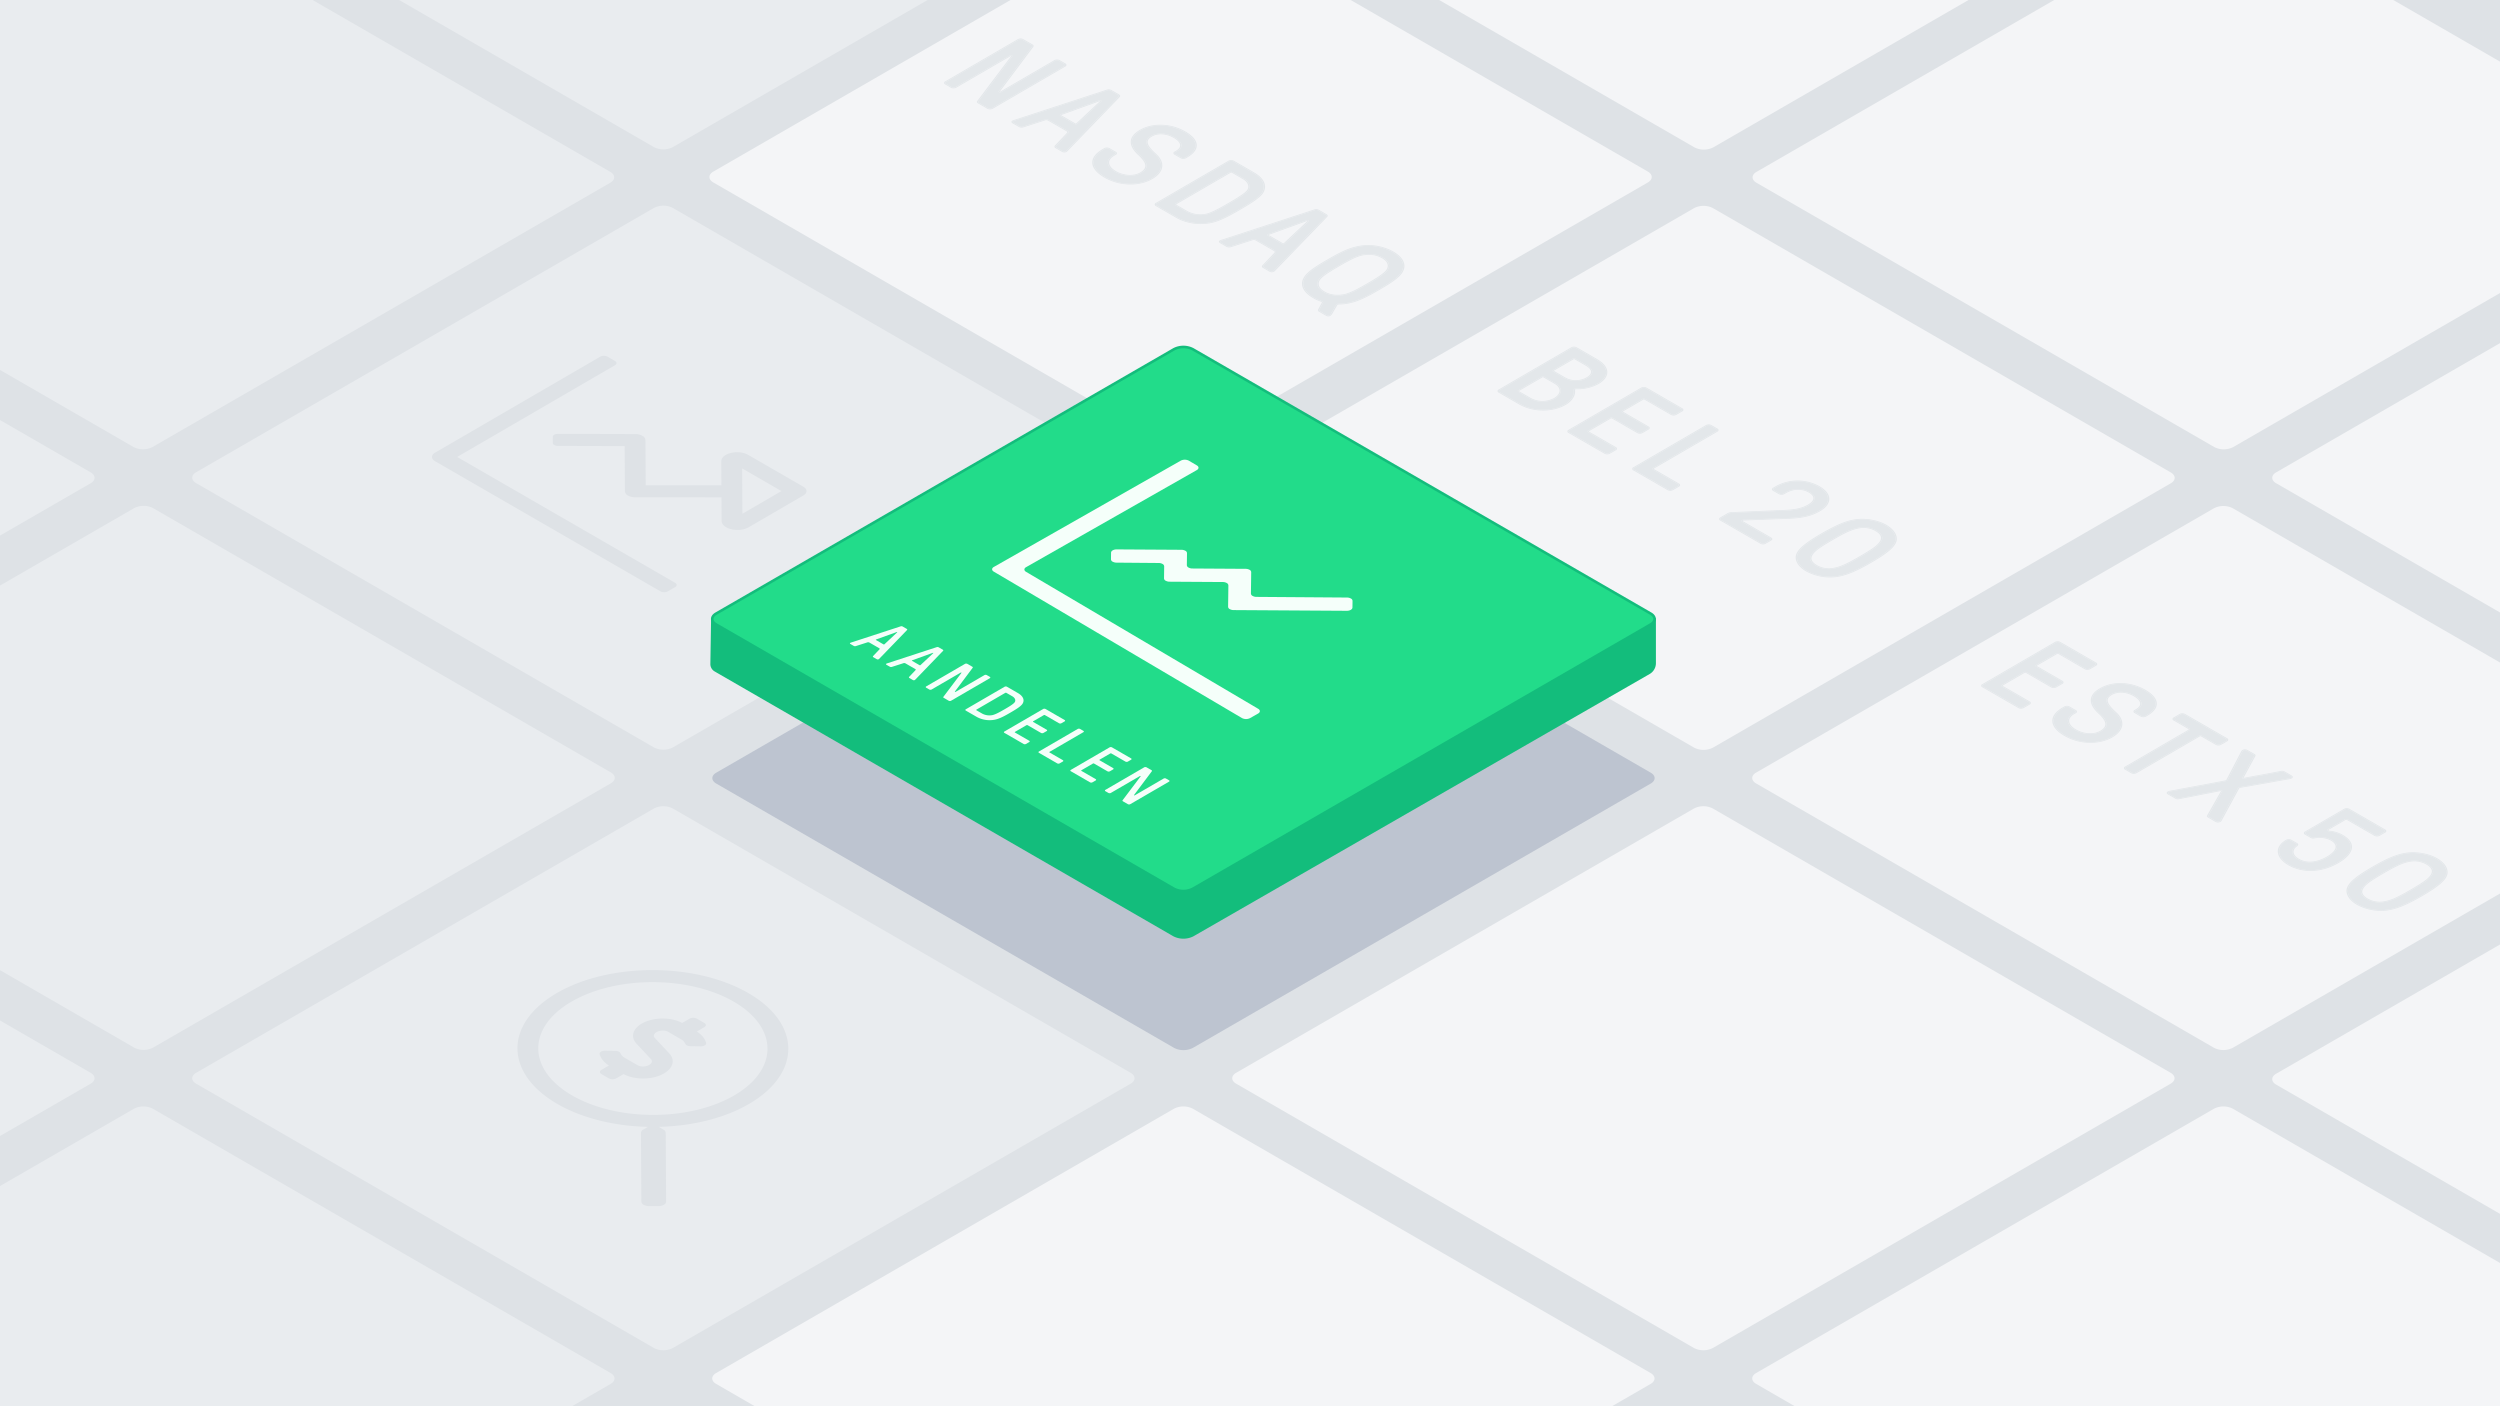 <?xml version="1.0" encoding="UTF-8"?> <svg xmlns="http://www.w3.org/2000/svg" viewBox="0 0 1920 1080"><defs><style>.cls-1{fill:#dee2e6;}.cls-2{fill:#e9ecef;}.cls-3{fill:#f4f5f7;}.cls-4{fill:#bdc4d0;}.cls-5{isolation:isolate;}.cls-6{fill:#e3e7ea;}.cls-7{fill:#13bd7c;}.cls-8{fill:none;stroke:#13bd7c;stroke-miterlimit:10;stroke-width:2px;}.cls-9{fill:#22dc8a;}.cls-10{fill:#f5fffa;}</style></defs><g id="BG_Fills" data-name="BG Fills"><rect class="cls-1" x="-23.443" y="-13.187" width="1966.887" height="1106.374"></rect></g><g id="tiles"><path class="cls-2" d="M502.274,1035.292a15.986,15.986,0,0,0,14.411,0L868.351,832.257c3.963-2.288,3.963-6.032,0-8.32L516.685,620.9a15.986,15.986,0,0,0-14.411,0L150.608,823.937c-3.963,2.288-3.963,6.032,0,8.32Z"></path><path class="cls-2" d="M102.917,1265.864a15.986,15.986,0,0,0,14.411,0l351.666-203.035c3.963-2.288,3.963-6.032,0-8.32L117.328,851.474a15.986,15.986,0,0,0-14.411,0L-248.75,1054.509c-3.963,2.288-3.963,6.032,0,8.32Z"></path><path class="cls-2" d="M-296.445,1035.292a15.986,15.986,0,0,0,14.411,0L69.632,832.257c3.963-2.288,3.963-6.032,0-8.32L-282.034,620.9a15.986,15.986,0,0,0-14.411,0L-648.112,823.937c-3.962,2.288-3.962,6.032,0,8.32Z"></path><path class="cls-2" d="M103.089,804.6a15.986,15.986,0,0,0,14.411,0L469.166,601.56c3.963-2.288,3.963-6.032,0-8.32L117.5,390.205a15.986,15.986,0,0,0-14.411,0L-248.577,593.24c-3.963,2.288-3.963,6.032,0,8.32Z"></path><path class="cls-3" d="M1301.35,113.194a15.99,15.99,0,0,0,14.41,0L1667.427-89.841c3.963-2.288,3.963-6.032,0-8.32L1315.76-301.2a15.984,15.984,0,0,0-14.41,0L949.683-98.161c-3.963,2.288-3.963,6.032,0,8.32Z"></path><path class="cls-3" d="M899.49,343.147a15.986,15.986,0,0,0,14.411,0l351.666-203.035c3.963-2.288,3.963-6.032,0-8.32L913.9-71.243a15.986,15.986,0,0,0-14.411,0L547.824,131.792c-3.963,2.288-3.963,6.032,0,8.32Z"></path><path class="cls-4" d="M901.713,804.788a15.986,15.986,0,0,0,14.411,0l351.667-203.035c3.963-2.288,3.963-6.032,0-8.32L916.124,390.4a15.986,15.986,0,0,0-14.411,0L550.047,593.433c-3.963,2.288-3.963,6.032,0,8.32Z"></path><path class="cls-3" d="M901.641,1265.861a15.984,15.984,0,0,0,14.41,0l351.667-203.035c3.963-2.288,3.963-6.032,0-8.32L916.051,851.471a15.984,15.984,0,0,0-14.41,0L549.974,1054.506c-3.963,2.288-3.963,6.032,0,8.32Z"></path><path class="cls-3" d="M1700.36,804.715a15.986,15.986,0,0,0,14.411,0L2066.437,601.68c3.963-2.288,3.963-6.032,0-8.32L1714.771,390.325a15.986,15.986,0,0,0-14.411,0L1348.693,593.36c-3.962,2.288-3.962,6.032,0,8.32Z"></path><path class="cls-3" d="M1301.105,574.2a15.986,15.986,0,0,0,14.411,0l351.666-203.035c3.963-2.288,3.963-6.032,0-8.32L1315.516,159.814a15.986,15.986,0,0,0-14.411,0L949.438,362.849c-3.962,2.288-3.962,6.032,0,8.32Z"></path><path class="cls-3" d="M1301,1035.287a15.984,15.984,0,0,0,14.41,0L1667.08,832.252c3.963-2.288,3.963-6.032,0-8.32L1315.413,620.9a15.984,15.984,0,0,0-14.41,0L949.336,823.932c-3.963,2.288-3.963,6.032,0,8.32Z"></path><path class="cls-3" d="M1700.63,343.381a15.984,15.984,0,0,0,14.41,0l351.667-203.035c3.963-2.288,3.963-6.032,0-8.32L1715.04-71.009a15.984,15.984,0,0,0-14.41,0L1348.963,132.026c-3.963,2.288-3.963,6.032,0,8.32Z"></path><path class="cls-3" d="M1700.364,1265.861a15.986,15.986,0,0,0,14.411,0l351.666-203.035c3.963-2.288,3.963-6.032,0-8.32L1714.775,851.471a15.986,15.986,0,0,0-14.411,0L1348.7,1054.506c-3.963,2.288-3.963,6.032,0,8.32Z"></path><path class="cls-3" d="M2099.721,1036a15.986,15.986,0,0,0,14.411,0L2465.8,832.964c3.963-2.288,3.963-6.032,0-8.32L2114.132,621.609a15.986,15.986,0,0,0-14.411,0L1748.055,824.644c-3.963,2.288-3.963,6.032,0,8.32Z"></path><path class="cls-3" d="M2099.721,574.148a15.986,15.986,0,0,0,14.411,0L2465.8,371.114c3.963-2.288,3.963-6.032,0-8.32L2114.132,159.759a15.986,15.986,0,0,0-14.411,0L1748.055,362.794c-3.963,2.288-3.963,6.032,0,8.32Z"></path><path class="cls-2" d="M502.264,574.057a15.986,15.986,0,0,0,14.411,0L868.341,371.022c3.963-2.288,3.963-6.032,0-8.32L516.675,159.667a15.986,15.986,0,0,0-14.411,0L150.6,362.7c-3.963,2.288-3.963,6.032,0,8.32Z"></path><path class="cls-2" d="M102.637,343.359a15.986,15.986,0,0,0,14.411,0L468.714,140.325c3.963-2.288,3.963-6.032,0-8.32L117.048-71.03a15.986,15.986,0,0,0-14.411,0L-249.029,132.005c-3.963,2.288-3.963,6.032,0,8.32Z"></path><path class="cls-2" d="M502.264,113.008a15.986,15.986,0,0,0,14.411,0L868.341-90.027c3.963-2.288,3.963-6.032,0-8.32L516.675-301.382a15.986,15.986,0,0,0-14.411,0L150.6-98.347c-3.963,2.288-3.963,6.032,0,8.32Z"></path><path class="cls-2" d="M-296.423,574.154a15.984,15.984,0,0,0,14.41,0L69.654,371.119c3.963-2.288,3.963-6.032,0-8.32L-282.013,159.764a15.984,15.984,0,0,0-14.41,0L-648.09,362.8c-3.963,2.288-3.963,6.032,0,8.32Z"></path><path class="cls-1" d="M514.037,809.058c4.636,4.954,2.953,11.265-4.088,15.357-8.639,5.02-22.416,5.194-31.015.486l-5.684,3.3a6.22,6.22,0,0,1-5.651,0l-5.676-3.277c-1.57-.907-1.585-2.37-.025-3.277l5.741-3.336c-3.8-2.429-6.305-5.485-7.119-8.747-.358-1.4,1.633-2.636,4.07-2.6l8.122.111a5.53,5.53,0,0,1,2.656.667A2.671,2.671,0,0,1,476.56,809a7.157,7.157,0,0,0,3.239,3.384l9.966,5.754c2.312,1.334,6.276,1.205,8.832-.28,2.1-1.221,2.662-3.034,1.382-4.4l-11.2-11.981c-4.635-4.954-2.952-11.265,4.082-15.353,8.64-5.02,22.423-5.2,31.021-.49l5.684-3.3a6.233,6.233,0,0,1,5.651,0l5.676,3.277c1.571.907,1.579,2.374.025,3.277l-5.741,3.336c3.794,2.433,6.306,5.485,7.12,8.747.351,1.4-1.634,2.636-4.071,2.6l-8.121-.111a5.514,5.514,0,0,1-2.66-.665,2.7,2.7,0,0,1-1.2-1.259,7.138,7.138,0,0,0-3.233-3.387l-9.966-5.755c-2.305-1.33-6.275-1.205-8.838.284-2.093,1.217-2.656,3.03-1.375,4.4Z"></path><path class="cls-1" d="M511.572,922.829c.017,1.928-2.66,3.484-5.982,3.476h-7a8.668,8.668,0,0,1-4.255-1.018,3.035,3.035,0,0,1-1.772-2.461l-.3-52.835a3.062,3.062,0,0,1,1.756-2.455l3.6-2.09c-25.211-.593-50.165-6.425-69.5-17.587-40.754-23.528-40.968-61.659-.48-85.188s106.317-23.53,147.07,0,40.968,61.659.48,85.189c-19.2,11.158-44.1,16.993-69.332,17.568l3.652,2.109A3,3,0,0,1,511.281,870Zm-72.18-81.524c34.509,19.924,90.149,19.927,124.44,0s34.1-52.157-.406-72.081-90.155-19.923-124.44,0-34.1,52.156.406,72.08"></path><g class="cls-5"><path class="cls-6" d="M817.471,49.126a.821.821,0,0,1,.009,1.556L761.667,83.117a2.963,2.963,0,0,1-2.693,0l-7.061-4.077c-.734-.424-.876-.719-.244-1.552l25.438-33.71c.347-.454.618-.885.056-1.21a1.842,1.842,0,0,0-1.724.1L733.663,66.95a2.973,2.973,0,0,1-2.692,0l-4.341-2.506a.824.824,0,0,1,0-1.56l55.813-32.435a2.949,2.949,0,0,1,2.685,0l7.062,4.077c.734.424.876.719.25,1.548l-25.1,33.515c-.347.454-.619.885-.057,1.21A1.841,1.841,0,0,0,769,70.7l41.44-24.082a2.961,2.961,0,0,1,2.686,0Z"></path><path class="cls-6" d="M818.175,48.717a1.254,1.254,0,0,1,.014,2.374L762.375,83.526a4.527,4.527,0,0,1-4.105,0l-7.061-4.077c-1.092-.63-1.21-1.2-.451-2.193l25.431-33.714c.246-.321.347-.52.27-.564a.63.63,0,0,0-.311.1L734.372,67.359a4.537,4.537,0,0,1-4.1,0l-4.341-2.506a1.257,1.257,0,0,1-.007-2.378l55.813-32.435a4.515,4.515,0,0,1,4.1,0l7.061,4.077c1.092.63,1.216,1.2.458,2.189l-25.1,33.519c-.246.321-.347.52-.27.564a.63.63,0,0,0,.311-.1l41.44-24.082a4.509,4.509,0,0,1,4.1,0Zm-56.508,34.4L817.48,50.682a.821.821,0,0,0-.009-1.556L813.13,46.62a2.961,2.961,0,0,0-2.686,0L769,70.7a1.841,1.841,0,0,1-1.724.1c-.562-.325-.29-.756.057-1.21l25.1-33.515c.626-.829.484-1.124-.25-1.548l-7.062-4.077a2.949,2.949,0,0,0-2.685,0L726.628,62.887a.824.824,0,0,0,0,1.56l4.341,2.506a2.973,2.973,0,0,0,2.692,0l41.776-24.278a1.838,1.838,0,0,1,1.724-.1c.562.324.291.755-.056,1.209l-25.438,33.71c-.632.833-.49,1.128.244,1.552l7.061,4.077a2.963,2.963,0,0,0,2.693,0"></path><path class="cls-6" d="M820.169,115.71a5.041,5.041,0,0,1-1.261,1.044,3.707,3.707,0,0,1-3.348-.148l-4.935-2.849a1.211,1.211,0,0,1-.444-2.006l9.2-9.691c.449-.409.306-.9-.345-1.279l-14.129-8.157a2.84,2.84,0,0,0-2.229-.192l-16.662,5.349a4.647,4.647,0,0,1-3.489-.243l-4.935-2.85c-1.111-.641-1-1.5-.259-1.935a8.417,8.417,0,0,1,1.8-.734L850.025,68.87a4.405,4.405,0,0,1,3.483.247l5.957,3.439c.951.549,1.128,1.386.419,2.027Zm-3.9.487a2.2,2.2,0,0,0,1.935.147,4.4,4.4,0,0,0,1.1-.917l39.734-41.139c.469-.427.351-.966-.268-1.323L852.8,69.526a2.842,2.842,0,0,0-2.26-.159L779.627,92.524a7.122,7.122,0,0,0-1.581.638c-.406.236-.4.741.255,1.117l4.935,2.849a3.063,3.063,0,0,0,2.311.144l16.669-5.352a4.429,4.429,0,0,1,3.4.3l14.129,8.157c.977.564,1.185,1.36.5,1.98l-9.179,9.669a.791.791,0,0,0,.262,1.327l4.935,2.849"></path><path class="cls-6" d="M845.572,78.07,827.511,94.979a1.781,1.781,0,0,1-1.143.5,2.161,2.161,0,0,1-1.249-.3l-10.554-6.093c-.5-.291-.563-.553-.532-.726.056-.255.353-.479.874-.664l29.119-10.517a1.881,1.881,0,0,1,1.47-.055l.173.1C846.154,77.5,845.761,77.886,845.572,78.07ZM826.25,94.905a.743.743,0,0,0,.406-.228l18.061-16.909a.925.925,0,0,0,.158-.181,1.706,1.706,0,0,0-.324.093L815.426,88.193c-.242.081-.381.169-.394.236s.071.151.237.247l10.554,6.093a.826.826,0,0,0,.427.136"></path><path class="cls-6" d="M819.3,115.427a4.4,4.4,0,0,1-1.1.917,2.2,2.2,0,0,1-1.935-.147l-4.935-2.849a.791.791,0,0,1-.262-1.327l9.179-9.669c.684-.62.476-1.416-.5-1.98l-14.129-8.157a4.429,4.429,0,0,0-3.4-.3l-16.669,5.352a3.063,3.063,0,0,1-2.311-.144L778.3,94.279c-.651-.376-.661-.881-.255-1.117a7.122,7.122,0,0,1,1.581-.638l70.917-23.157a2.842,2.842,0,0,1,2.26.159l5.957,3.439c.619.357.737.9.268,1.323Zm7.073-19.947a1.781,1.781,0,0,0,1.143-.5L845.572,78.07c.189-.184.582-.567.1-.847l-.173-.1a1.881,1.881,0,0,0-1.47.055L814.907,87.7c-.521.185-.818.409-.874.664-.031.173.028.435.532.726l10.554,6.093a2.161,2.161,0,0,0,1.249.3"></path><path class="cls-6" d="M887.965,118.213c7.183,6.506,6.036,14.074-2.927,19.283-10.27,5.968-25.393,5.54-36.777-1.032-11.958-6.905-12.566-15.493-1.567-21.885l1.357-.789a4.522,4.522,0,0,1,4.1,0l4.769,2.753a1.256,1.256,0,0,1,.014,2.374l-1.357.789c-5.519,3.207-4.894,8.029,1.51,11.726,6.008,3.469,13.641,3.893,18.557,1.036,5.645-3.281,5.255-7.107-1.328-13.208-8.227-7.557-7.864-14.291,1.061-19.478,9.819-5.706,23.886-5.235,35,1.179,11.083,6.4,11.68,14.034,1.55,19.921l-1.1.637a4.524,4.524,0,0,1-4.1,0l-4.68-2.7a1.259,1.259,0,0,1-.013-2.381l1.1-.638c4.808-2.794,4.189-6.48-1.666-9.86-5.765-3.329-12.227-3.723-16.857-1.032C879.506,107.87,880.385,111.353,887.965,118.213Zm-39,17.841c11.141,6.433,25.347,6.846,35.357,1.029,8.753-5.087,9.827-12.2,2.8-18.557-7.8-7.066-8.671-10.863-3.229-14.026,5.068-2.945,12.064-2.55,18.27,1.032,6.3,3.639,6.929,7.631,1.677,10.683l-1.1.638a.82.82,0,0,0,.008,1.555l4.68,2.7a2.958,2.958,0,0,0,2.686,0l1.1-.637c9.692-5.633,9.1-12.954-1.546-19.1-10.687-6.171-24.182-6.643-33.582-1.18-8.678,5.043-8.992,11.358-.925,18.763,6.883,6.377,7.23,10.414,1.192,13.923-5.335,3.1-13.547,2.672-19.97-1.036-6.825-3.94-7.446-9.1-1.515-12.544l1.357-.789a.824.824,0,0,0-.008-1.556l-4.77-2.753a2.968,2.968,0,0,0-2.685,0l-1.358.789c-10.574,6.145-9.961,14.413,1.564,21.066"></path><path class="cls-6" d="M909.667,101.371c10.649,6.148,11.237,13.469,1.545,19.1l-1.1.637a2.958,2.958,0,0,1-2.686,0l-4.68-2.7a.82.82,0,0,1-.008-1.555l1.1-.638c5.252-3.052,4.625-7.044-1.677-10.683-6.206-3.582-13.2-3.977-18.27-1.032-5.442,3.163-4.568,6.96,3.229,14.026,7.03,6.359,5.956,13.47-2.8,18.557-10.01,5.817-24.216,5.4-35.357-1.029-11.525-6.653-12.138-14.921-1.564-21.066l1.358-.789a2.968,2.968,0,0,1,2.685,0l4.77,2.753a.824.824,0,0,1,.008,1.556l-1.357.789c-5.931,3.447-5.31,8.6,1.515,12.544,6.423,3.708,14.635,4.136,19.97,1.036,6.038-3.509,5.691-7.546-1.192-13.923-8.067-7.4-7.753-13.72.925-18.763C885.484,94.728,898.979,95.2,909.667,101.371Z"></path><path class="cls-6" d="M969.284,147.813c-2.308,3.848-9.531,8.261-17.371,12.817s-15.428,8.751-22.071,10.1c-8.88,1.781-18.5.358-25.725-3.815l-15.745-9.09a.823.823,0,0,1,0-1.559l55.814-32.436a2.949,2.949,0,0,1,2.685,0l15.745,9.09C969.841,137.1,972.335,142.66,969.284,147.813Zm-43.319,17.03c4.635-.829,11.588-4.714,18.312-8.622s13.408-7.947,14.831-10.638c1.738-3.273-.66-6.576-3.821-8.4l-8.51-4.914a2.512,2.512,0,0,0-2.406,0l-41.44,24.083c-.7.409-.7.984.008,1.393l8.511,4.914a22.948,22.948,0,0,0,14.515,2.185"></path><path class="cls-6" d="M970.233,148c-2.377,3.97-9.683,8.43-17.612,13.038s-15.6,8.851-22.445,10.241c-9.255,1.857-19.261.379-26.763-3.952l-15.745-9.09a1.257,1.257,0,0,1-.007-2.378l55.814-32.435a4.513,4.513,0,0,1,4.1,0l15.745,9.09C970.82,136.846,973.411,142.634,970.233,148Zm-40.391,22.733c6.643-1.353,14.23-5.548,22.071-10.1s15.063-8.969,17.371-12.817c3.051-5.153.557-10.716-6.67-14.889l-15.745-9.09a2.949,2.949,0,0,0-2.685,0L888.37,156.269a.824.824,0,0,0,0,1.56l15.745,9.09c7.227,4.173,16.845,5.6,25.725,3.815"></path><path class="cls-6" d="M979.523,207.714a5.072,5.072,0,0,1-1.26,1.043,3.7,3.7,0,0,1-3.342-.144l-4.935-2.849a1.21,1.21,0,0,1-.444-2.005l9.2-9.695c.45-.409.307-.9-.338-1.275l-14.136-8.162a2.837,2.837,0,0,0-2.222-.188l-16.662,5.349a4.659,4.659,0,0,1-3.489-.243l-4.935-2.85c-1.117-.645-1.008-1.507-.266-1.939a8.12,8.12,0,0,1,1.8-.729l70.884-23.154a4.435,4.435,0,0,1,3.483.247l5.963,3.443c.951.549,1.122,1.382.419,2.027Zm-3.9.49a2.194,2.194,0,0,0,1.929.144,4.244,4.244,0,0,0,1.1-.918l39.734-41.138c.468-.428.351-.966-.262-1.32l-5.963-3.443a2.859,2.859,0,0,0-2.261-.158l-70.91,23.161a7.079,7.079,0,0,0-1.581.637c-.406.236-.4.737.255,1.117l4.935,2.85a3.042,3.042,0,0,0,2.305.14l16.675-5.349a4.416,4.416,0,0,1,3.393.291l14.136,8.161c.977.564,1.185,1.36.5,1.98l-9.179,9.669a.791.791,0,0,0,.262,1.327l4.935,2.849"></path><path class="cls-6" d="M1004.933,170.078l-18.068,16.905a1.775,1.775,0,0,1-1.136.5,2.209,2.209,0,0,1-1.256-.306l-10.553-6.094c-.5-.287-.563-.553-.526-.722.049-.258.347-.483.874-.663l29.12-10.517a1.859,1.859,0,0,1,1.469-.056l.166.1C1005.515,169.51,1005.123,169.893,1004.933,170.078Zm-19.328,16.831a.712.712,0,0,0,.406-.229l18.061-16.908a.8.8,0,0,0,.164-.177,1.247,1.247,0,0,0-.33.088L974.787,180.2c-.242.081-.388.166-.4.232s.077.155.237.247l10.553,6.094a.807.807,0,0,0,.428.136"></path><path class="cls-6" d="M1027.128,234.177l-3.857,6.672a4.966,4.966,0,0,1-1.625,1.773,3.322,3.322,0,0,1-3.432-.2l-5.19-3c-1.016-.586-.962-1.2-.559-2l2.695-5.021c.107-.262-.072-.409-.225-.5a2.359,2.359,0,0,0-.549-.235,32.466,32.466,0,0,1-5.914-2.71c-7.885-4.552-10.471-10.38-7.084-15.98,2.691-4.515,9.642-8.8,17.774-13.524s15.511-8.77,23.3-10.344a39.872,39.872,0,0,1,27.61,4.051c7.885,4.552,10.463,10.377,7.084,15.98-2.692,4.515-9.643,8.8-17.781,13.528s-15.5,8.766-23.3,10.336a40.607,40.607,0,0,1-7.862.856C1027.495,233.86,1027.286,233.967,1027.128,234.177Zm-8.2,7.837c1.181.682,1.783.332,2.012.2a4.432,4.432,0,0,0,1.391-1.563l3.87-6.679c.347-.483.963-.686,2-.69a38.824,38.824,0,0,0,7.537-.814c7.6-1.534,14.886-5.53,22.929-10.2s14.924-8.91,17.534-13.311c3.26-5.386.772-10.989-6.832-15.379a38.364,38.364,0,0,0-26.572-3.914c-7.59,1.533-14.874,5.529-22.923,10.207s-14.918,8.906-17.54,13.307c-3.254,5.382-.759,10.989,6.845,15.379a31.135,31.135,0,0,0,5.684,2.606,3.58,3.58,0,0,1,.779.339c.492.284.653.649.477,1.062l-2.69,5.032c-.415.825-.229,1.116.308,1.426l5.191,3"></path><path class="cls-6" d="M1026.2,233.971l-3.87,6.679a4.432,4.432,0,0,1-1.391,1.563c-.229.133-.831.483-2.012-.2l-5.191-3c-.537-.31-.723-.6-.308-1.426l2.69-5.032c.176-.413.015-.778-.477-1.062a3.58,3.58,0,0,0-.779-.339,31.135,31.135,0,0,1-5.684-2.606c-7.6-4.39-10.1-10-6.845-15.379,2.622-4.4,9.5-8.633,17.54-13.307s15.333-8.674,22.923-10.207a38.364,38.364,0,0,1,26.572,3.914c7.6,4.39,10.092,9.993,6.832,15.379-2.61,4.4-9.484,8.633-17.534,13.311s-15.326,8.67-22.929,10.2a38.824,38.824,0,0,1-7.537.814C1027.161,233.285,1026.545,233.488,1026.2,233.971Zm6.01-7.4c5.111-.921,11.817-4.648,18.82-8.718s13.421-7.969,15-10.933c1.259-2.366,1.589-5.865-3.991-9.086s-11.625-3.023-15.706-2.286c-5.105.925-11.817,4.656-18.82,8.725s-13.415,7.966-15,10.926c-1.26,2.367-1.584,5.869,4,9.091s11.619,3.019,15.7,2.281"></path></g><path class="cls-6" d="M1062.033,197.835c5.58,3.221,5.25,6.72,3.991,9.086-1.575,2.964-7.993,6.864-15,10.933s-13.709,7.8-18.82,8.718c-4.081.738-10.119.94-15.7-2.281s-5.256-6.724-4-9.091c1.58-2.96,7.992-6.856,15-10.926s13.715-7.8,18.82-8.725C1050.408,194.812,1056.453,194.613,1062.033,197.835Zm-30.127,28.188c5.3-.958,13.193-5.544,18.413-8.578s13.118-7.623,14.749-10.694c1.177-2.215,1.49-5.488-3.739-8.507s-10.879-2.828-14.7-2.138c-5.3.955-13.186,5.54-18.413,8.578s-13.112,7.619-14.749,10.693c-1.178,2.216-1.484,5.485,3.746,8.5s10.872,2.831,14.693,2.142"></path><path class="cls-6" d="M978.65,207.43a4.244,4.244,0,0,1-1.1.918,2.194,2.194,0,0,1-1.929-.144l-4.935-2.849a.791.791,0,0,1-.262-1.327l9.179-9.669c.684-.62.476-1.416-.5-1.98l-14.136-8.161a4.416,4.416,0,0,0-3.393-.291L944.9,189.276a3.042,3.042,0,0,1-2.305-.14l-4.935-2.85c-.658-.38-.661-.881-.255-1.117a7.079,7.079,0,0,1,1.581-.637l70.91-23.161a2.859,2.859,0,0,1,2.261.158l5.963,3.443c.613.354.73.892.262,1.32Zm7.079-19.942a1.775,1.775,0,0,0,1.136-.5l18.068-16.9c.189-.185.582-.568.09-.852l-.166-.1a1.859,1.859,0,0,0-1.469.056L974.268,179.7c-.527.18-.825.405-.874.663-.037.169.028.435.526.722l10.553,6.094a2.209,2.209,0,0,0,1.256.306"></path><path class="cls-6" d="M955.287,137.182c3.161,1.825,5.559,5.128,3.821,8.4-1.423,2.691-8.108,6.731-14.831,10.638s-13.677,7.793-18.312,8.622a22.948,22.948,0,0,1-14.515-2.185l-8.511-4.914c-.709-.409-.712-.984-.008-1.393l41.44-24.083a2.512,2.512,0,0,1,2.406,0ZM925.67,164.291c4.418-.793,11.263-4.623,17.9-8.479s13.231-7.837,14.585-10.4c1.618-3.041-.627-6.122-3.57-7.822l-8.511-4.913a.976.976,0,0,0-.993,0L903.64,156.76c-.318.184-.31.394,0,.575l8.511,4.914a21.348,21.348,0,0,0,13.516,2.042"></path><path class="cls-6" d="M1194.652,294.388c5.549,3.2,5.348,8.35-.443,11.715a20.269,20.269,0,0,1-19.462-.147l-8.511-4.914c-.708-.409-.711-.984-.007-1.393l17.507-10.174a2.379,2.379,0,0,1,2.4,0Zm-19.2,11.158a18.8,18.8,0,0,0,18.049.148c5.487-3.189,5.684-7.874.448-10.9l-8.511-4.913a.87.87,0,0,0-.992,0l-17.507,10.174c-.318.184-.31.394,0,.575l8.51,4.913"></path><path class="cls-6" d="M1208.594,299.741c.7,3.623-2.074,8.054-6.749,10.771-9.794,5.691-24.266,5.566-34.424-.3l-15.745-9.09a.822.822,0,0,1-.008-1.555l55.813-32.436a2.964,2.964,0,0,1,2.686,0l15.744,9.09c9.769,5.64,10.154,13.02.957,18.365a32.076,32.076,0,0,1-15.883,3.749,3.522,3.522,0,0,0-1.907.376A.923.923,0,0,0,1208.594,299.741Zm-33.847,6.215a20.269,20.269,0,0,0,19.462.147c5.791-3.365,5.992-8.512.443-11.715l-8.511-4.914a2.379,2.379,0,0,0-2.4,0l-17.507,10.174c-.7.409-.7.984.007,1.393l8.511,4.914m32.922-30.39-14.634,8.505c-.7.409-.7.984.008,1.393l8.511,4.914a17.927,17.927,0,0,0,17.684-.2c5.112-2.971,4.876-6.51-.653-9.7l-8.511-4.914a2.51,2.51,0,0,0-2.4,0"></path><path class="cls-6" d="M1193.043,285.464c-.709-.409-.712-.984-.008-1.393l14.634-8.505a2.51,2.51,0,0,1,2.4,0l8.511,4.914c5.529,3.192,5.765,6.731.653,9.7a17.927,17.927,0,0,1-17.684.2Zm15.334-9.488-14.633,8.5c-.311.18-.3.39.009.571l8.511,4.914a16.493,16.493,0,0,0,16.265-.192c6.388-3.712,2.34-7.159-.648-8.884l-8.511-4.914a.978.978,0,0,0-.993,0"></path><path class="cls-6" d="M1209.586,299.667c.734,3.8-2.161,8.423-7.032,11.254-10.2,5.927-25.277,5.806-35.843-.3l-15.745-9.09a1.257,1.257,0,0,1-.007-2.378l55.814-32.435a4.513,4.513,0,0,1,4.1,0l15.745,9.09c10.036,5.8,10.43,13.68.96,19.183a33.651,33.651,0,0,1-16.651,3.922,2.091,2.091,0,0,0-1.113.188A.487.487,0,0,0,1209.586,299.667Zm-42.165,10.546c10.158,5.865,24.63,5.99,34.424.3,4.675-2.717,7.45-7.148,6.749-10.771a.923.923,0,0,1,.484-1.029,3.522,3.522,0,0,1,1.907-.376,32.076,32.076,0,0,0,15.883-3.749c9.2-5.345,8.812-12.725-.957-18.365l-15.744-9.09a2.964,2.964,0,0,0-2.686,0l-55.813,32.436a.822.822,0,0,0,.008,1.555l15.745,9.09"></path><path class="cls-6" d="M1241,343.393a1.253,1.253,0,0,1,.013,2.373l-4.65,2.7a4.525,4.525,0,0,1-4.1,0L1204.6,332.5a1.257,1.257,0,0,1-.007-2.378l55.814-32.435a4.513,4.513,0,0,1,4.1,0l27.492,15.873a1.256,1.256,0,0,1,.02,2.377l-4.65,2.7a4.525,4.525,0,0,1-4.1,0L1263,306.939a.981.981,0,0,0-.993,0l-15.223,8.847c-.311.181-.31.395,0,.575l19.327,11.158a1.256,1.256,0,0,1,.013,2.375l-4.65,2.7a4.519,4.519,0,0,1-4.1,0l-19.326-11.158a.981.981,0,0,0-.993,0l-16.492,9.585c-.318.184-.31.394,0,.575Zm-5.345,4.666,4.649-2.7a.823.823,0,0,0-.008-1.555l-20.431-11.8c-.709-.409-.712-.984-.008-1.394l16.492-9.584a2.512,2.512,0,0,1,2.406,0l19.326,11.158a2.958,2.958,0,0,0,2.686,0l4.649-2.7a.823.823,0,0,0-.009-1.555l-19.326-11.158c-.709-.41-.712-.985-.008-1.394l15.224-8.847a2.51,2.51,0,0,1,2.4,0l20.259,11.7a2.961,2.961,0,0,0,2.686,0l4.649-2.7a.821.821,0,0,0-.009-1.555L1263.8,298.1a2.962,2.962,0,0,0-2.685,0L1205.3,330.532a.822.822,0,0,0,.008,1.555l27.665,15.972a2.958,2.958,0,0,0,2.686,0"></path><path class="cls-6" d="M1291.29,313.969a.821.821,0,0,1,.009,1.555l-4.649,2.7a2.961,2.961,0,0,1-2.686,0l-20.259-11.7a2.51,2.51,0,0,0-2.4,0l-15.224,8.847c-.7.409-.7.984.008,1.394l19.326,11.158a.823.823,0,0,1,.009,1.555l-4.649,2.7a2.958,2.958,0,0,1-2.686,0l-19.326-11.158a2.512,2.512,0,0,0-2.406,0l-16.492,9.584c-.7.41-.7.985.008,1.394l20.431,11.8a.823.823,0,0,1,.008,1.555l-4.649,2.7a2.958,2.958,0,0,1-2.686,0l-27.664-15.972a.822.822,0,0,1-.009-1.555l55.814-32.436a2.962,2.962,0,0,1,2.685,0Z"></path><path class="cls-6" d="M1318.278,329.55a.822.822,0,0,1,.009,1.556l-48.627,28.259c-.7.409-.7.984.008,1.393l19.071,11.011a.823.823,0,0,1,.009,1.555l-4.65,2.7a2.956,2.956,0,0,1-2.685,0l-26.305-15.187a.821.821,0,0,1-.009-1.555l55.814-32.436a2.949,2.949,0,0,1,2.685,0Z"></path><path class="cls-6" d="M1289.443,371.36a1.255,1.255,0,0,1,.013,2.374l-4.649,2.7a4.537,4.537,0,0,1-4.105,0L1254.4,361.252a1.256,1.256,0,0,1-.007-2.377l55.814-32.436a4.513,4.513,0,0,1,4.1,0l4.68,2.7a1.254,1.254,0,0,1,.014,2.374l-48.627,28.259c-.317.184-.31.394,0,.575Zm-5.345,4.666,4.65-2.7a.823.823,0,0,0-.009-1.555l-19.071-11.011c-.709-.409-.712-.984-.008-1.393l48.627-28.259a.822.822,0,0,0-.009-1.556l-4.68-2.7a2.949,2.949,0,0,0-2.685,0L1255.1,359.284a.821.821,0,0,0,.009,1.555l26.305,15.187a2.956,2.956,0,0,0,2.685,0"></path><path class="cls-6" d="M1396.766,373.88c9.411,5.434,9.523,12.987.268,18.365-6.286,3.653-13.035,5.231-24.087,5.618l-33.754,1.279a2.11,2.11,0,0,0-1.67.623c-.214.347-.027.741.509,1.051l21.446,12.382c.907.523.916,1.036.015,1.559l-4.142,2.407a2.581,2.581,0,0,1-2.692,0l-30.812-17.79a.822.822,0,0,1-.009-1.556l5.493-3.192a4.915,4.915,0,0,1,2.561-.7l40.974-1.718c8.449-.354,13.743-1.574,18.285-4.213,5.76-3.347,6.019-7.026.707-10.093-5.625-3.248-12.923-3.06-19.032.49l-1.268.737a2.958,2.958,0,0,1-2.686,0l-4.425-2.554c-.836-.483-.839-1.073-.008-1.556l2.112-1.227A33.086,33.086,0,0,1,1396.766,373.88Z"></path><path class="cls-6" d="M1441.1,407.48c4.214,2.433,5.5,5.164,3.82,8.113-1.79,3.141-5.32,5.8-15.754,11.863s-15.006,8.113-20.422,9.16a19.784,19.784,0,0,1-14.019-2.186c-4.207-2.429-5.489-5.16-3.813-8.109,1.79-3.141,5.32-5.8,15.748-11.859s15.011-8.117,20.427-9.164A19.781,19.781,0,0,1,1441.1,407.48Zm-32.677,28.583c5.238-1.01,9.733-3.03,20.034-9.017s13.78-8.6,15.507-11.637c1.556-2.724.358-5.253-3.568-7.52a18.3,18.3,0,0,0-12.988-2.038c-5.238,1.01-9.738,3.034-20.039,9.02s-13.775,8.6-15.5,11.634c-1.557,2.724-.359,5.253,3.561,7.516a18.3,18.3,0,0,0,12.994,2.042"></path><path class="cls-6" d="M1456.052,416.906c-1.949,4.18-7.4,8.589-18.8,15.216s-18.993,9.795-26.2,10.938a38.6,38.6,0,0,1-23.933-4.206c-6.608-3.815-9.489-9.249-7.332-13.846,1.949-4.18,7.391-8.585,18.8-15.213,11.7-6.8,19.049-9.864,26.215-10.937,8.062-1.187,17.452.464,23.92,4.2C1455.328,406.875,1458.2,412.309,1456.052,416.906ZM1410.777,442.5c7.032-1.113,14.492-4.235,25.764-10.786s16.644-10.885,18.543-14.962c2.056-4.4-.716-9.614-7.075-13.285-6.219-3.591-15.239-5.183-22.965-4.051-6.982,1.047-14.2,4.073-25.757,10.789-11.272,6.551-16.638,10.882-18.537,14.959-2.056,4.4.716,9.614,7.068,13.282a37.059,37.059,0,0,0,22.959,4.054"></path><path class="cls-6" d="M1455.084,416.751c-1.9,4.077-7.271,8.412-18.543,14.962s-18.732,9.673-25.764,10.786a37.059,37.059,0,0,1-22.959-4.054c-6.352-3.668-9.124-8.884-7.068-13.282,1.9-4.077,7.265-8.408,18.537-14.959,11.557-6.716,18.775-9.742,25.757-10.789,7.726-1.132,16.746.46,22.965,4.051C1454.368,407.137,1457.14,412.353,1455.084,416.751Zm-46.339,19.865c5.416-1.047,9.994-3.1,20.422-9.16s13.964-8.722,15.754-11.863c1.676-2.949.394-5.68-3.82-8.113a19.781,19.781,0,0,0-14.013-2.182c-5.416,1.047-9.993,3.1-20.427,9.164s-13.958,8.718-15.748,11.859c-1.676,2.949-.394,5.68,3.813,8.109a19.784,19.784,0,0,0,14.019,2.186"></path><path class="cls-6" d="M1360.182,412.789c1.309.755,1.32,1.622.02,2.377l-4.142,2.407a4.113,4.113,0,0,1-4.111,0l-30.813-17.789a1.257,1.257,0,0,1-.007-2.378l5.493-3.192a6.271,6.271,0,0,1,3.235-.874l40.935-1.718c8.176-.343,13.3-1.515,17.65-4.044,5.392-3.133,5.641-6.428.712-9.274-5.268-3.041-11.859-2.857-17.619.49l-1.269.738a4.527,4.527,0,0,1-4.105,0l-4.424-2.554c-1.213-.7-1.219-1.681-.013-2.382l2.112-1.227a34.558,34.558,0,0,1,33.634.1c9.832,5.677,9.94,13.566.273,19.183-6.482,3.768-13.41,5.39-24.723,5.788l-33.76,1.275a1.051,1.051,0,0,0-.794.255c-.088.125.015.287.27.435Zm-4.831,4.375,4.142-2.407c.9-.523.892-1.036-.015-1.559l-21.446-12.382c-.536-.31-.723-.7-.509-1.051a2.11,2.11,0,0,1,1.67-.623l33.754-1.279c11.052-.387,17.8-1.965,24.087-5.618,9.255-5.378,9.143-12.931-.268-18.365a33.086,33.086,0,0,0-32.215-.095l-2.112,1.227c-.831.483-.828,1.073.008,1.556l4.425,2.554a2.958,2.958,0,0,0,2.686,0l1.268-.737c6.109-3.55,13.407-3.738,19.032-.49,5.312,3.067,5.053,6.746-.707,10.093-4.542,2.639-9.836,3.859-18.286,4.213l-40.973,1.718a4.915,4.915,0,0,0-2.561.7l-5.493,3.192a.822.822,0,0,0,.009,1.556l30.812,17.79a2.581,2.581,0,0,0,2.692,0"></path><path class="cls-6" d="M1558.811,538.709a1.254,1.254,0,0,1,.013,2.374l-4.65,2.7a4.507,4.507,0,0,1-4.1,0l-27.665-15.972a1.254,1.254,0,0,1-.013-2.374L1578.218,493a4.525,4.525,0,0,1,4.1,0l27.492,15.873a1.258,1.258,0,0,1,.02,2.378l-4.656,2.705a4.534,4.534,0,0,1-4.1,0l-20.259-11.7a.971.971,0,0,0-.993,0l-15.223,8.847c-.311.181-.3.391.009.572l19.327,11.158a1.257,1.257,0,0,1,.006,2.377l-4.649,2.7a4.519,4.519,0,0,1-4.1,0l-19.327-11.158a.976.976,0,0,0-.992,0l-16.492,9.584c-.311.18-.31.394,0,.575Zm-5.345,4.667,4.649-2.7a.822.822,0,0,0-.008-1.555l-20.431-11.8c-.709-.409-.712-.984-.008-1.394l16.492-9.584a2.512,2.512,0,0,1,2.406,0l19.326,11.158a2.97,2.97,0,0,0,2.686,0l4.649-2.7a.822.822,0,0,0-.009-1.555l-19.326-11.158c-.709-.41-.712-.985-.008-1.394l15.224-8.847a2.51,2.51,0,0,1,2.4,0l20.259,11.7a2.955,2.955,0,0,0,2.685,0l4.656-2.7a.822.822,0,0,0-.009-1.556l-27.492-15.873a2.971,2.971,0,0,0-2.685,0l-55.82,32.438a.822.822,0,0,0,.008,1.556l27.665,15.972a2.958,2.958,0,0,0,2.686,0"></path><g class="cls-5"><path class="cls-6" d="M1646.979,530.172c10.65,6.148,11.251,13.469,1.552,19.105l-1.1.638a2.97,2.97,0,0,1-2.686,0l-4.686-2.706a.823.823,0,0,1-.009-1.555l1.1-.638c5.252-3.052,4.625-7.044-1.671-10.679-6.2-3.583-13.208-3.981-18.276-1.036-5.443,3.163-4.562,6.964,3.235,14.023,7.03,6.366,5.956,13.477-2.8,18.564-10.01,5.817-24.223,5.4-35.364-1.032-11.524-6.654-12.131-14.926-1.557-21.071l1.351-.785a2.976,2.976,0,0,1,2.686,0l4.769,2.754a.823.823,0,0,1,.009,1.555l-1.351.785c-5.937,3.451-5.31,8.611,1.515,12.552,6.423,3.708,14.635,4.136,19.976,1.032,6.039-3.509,5.685-7.542-1.2-13.927-8.067-7.4-7.753-13.712.925-18.755C1622.8,523.533,1636.3,524.005,1646.979,530.172Z"></path><path class="cls-6" d="M1710.431,566.967a1.255,1.255,0,0,1,.013,2.374l-4.656,2.706a4.525,4.525,0,0,1-4.1,0l-11.237-6.488a.959.959,0,0,0-.986,0l-48.627,28.259a4.527,4.527,0,0,1-4.105,0l-4.68-2.7a1.254,1.254,0,0,1-.013-2.374l48.626-28.259c.318-.184.316-.39,0-.575l-11.32-6.535a1.255,1.255,0,0,1-.013-2.374l4.656-2.706a4.525,4.525,0,0,1,4.1,0Zm-5.352,4.671,4.656-2.706a.822.822,0,0,0-.008-1.556L1677.382,548.7a2.964,2.964,0,0,0-2.686,0l-4.655,2.706a.822.822,0,0,0,.008,1.556l11.32,6.535c.709.409.712.984.008,1.393l-48.627,28.259a.822.822,0,0,0,.009,1.556l4.68,2.7a2.951,2.951,0,0,0,2.686,0l48.626-28.259a2.512,2.512,0,0,1,2.406,0l11.237,6.488a2.962,2.962,0,0,0,2.685,0"></path><path class="cls-6" d="M1709.727,567.376a.822.822,0,0,1,.008,1.556l-4.656,2.706a2.962,2.962,0,0,1-2.685,0l-11.237-6.488a2.512,2.512,0,0,0-2.406,0l-48.626,28.259a2.951,2.951,0,0,1-2.686,0l-4.68-2.7a.822.822,0,0,1-.009-1.556l48.627-28.259c.7-.409.7-.984-.008-1.393l-11.32-6.535a.822.822,0,0,1-.008-1.556l4.655-2.706a2.964,2.964,0,0,1,2.686,0Z"></path><path class="cls-6" d="M1759.361,596.033c.632.365.674.969.09,1.308a5.169,5.169,0,0,1-1.658.52l-37.313,6.588a4.15,4.15,0,0,0-1.213.365,2.563,2.563,0,0,0-.708.855l-13.183,24.222a1.89,1.89,0,0,1-.81.922,2.446,2.446,0,0,1-2.342,0l-5.791-3.344c-.549-.317-.715-.516-.224-1.371l10.165-17.845c.34-.6.446-.948.044-1.18s-1.006-.169-2.042.034L1673.7,613.1c-1.481.284-1.825.188-2.374-.129l-5.791-3.343c-.632-.365-.68-.966-.09-1.309a4.73,4.73,0,0,1,1.664-.516l41.7-7.77a5.016,5.016,0,0,0,1.468-.41,1.758,1.758,0,0,0,.626-.711l11.251-21.62a2.351,2.351,0,0,1,.892-.969,2.54,2.54,0,0,1,2.259.048l5.453,3.148c.549.317.709.519.224,1.378l-8.655,15.873c-.157.284-.371.793.044,1.032a3.231,3.231,0,0,0,1.782.022l27.381-5.061c1.475-.287,1.826-.2,2.375.122Z"></path><path class="cls-6" d="M1706.331,630.075a2.541,2.541,0,0,1-1.056,1.147,3.966,3.966,0,0,1-3.755,0l-5.791-3.344c-1.015-.586-.967-1.1-.475-1.964l10.171-17.842a1.938,1.938,0,0,0,.251-.568,8.158,8.158,0,0,0-.979.148l-30.679,5.994a4.382,4.382,0,0,1-3.4-.265l-5.791-3.344c-1.021-.59-1.065-1.563-.094-2.127a6.086,6.086,0,0,1,2.052-.66l41.71-7.767a5.313,5.313,0,0,0,1.067-.273,1.188,1.188,0,0,0,.386-.475l11.25-21.62a3,3,0,0,1,1.139-1.2,4.126,4.126,0,0,1,3.672.047l5.453,3.148c1.015.587.961,1.106.469,1.969l-8.648,15.869a1.2,1.2,0,0,0-.151.413,5.272,5.272,0,0,0,.706-.085l27.388-5.065a4.383,4.383,0,0,1,3.387.266l5.452,3.148c1.022.589,1.059,1.566.1,2.127a6.523,6.523,0,0,1-2.059.663L1720.789,605a2.941,2.941,0,0,0-.807.224,2.331,2.331,0,0,0-.468.62Zm-4.107.738a2.446,2.446,0,0,0,2.342,0,1.9,1.9,0,0,0,.81-.922l13.183-24.222a2.563,2.563,0,0,1,.708-.855,4.15,4.15,0,0,1,1.213-.365l37.313-6.588a5.169,5.169,0,0,0,1.658-.52c.584-.339.542-.943-.09-1.308l-5.452-3.148c-.549-.317-.9-.409-2.375-.122l-27.381,5.061a3.231,3.231,0,0,1-1.782-.022c-.415-.239-.2-.748-.044-1.032l8.655-15.873c.485-.859.325-1.061-.224-1.378l-5.453-3.148a2.54,2.54,0,0,0-2.259-.048,2.351,2.351,0,0,0-.892.969l-11.251,21.62a1.758,1.758,0,0,1-.626.711,5.016,5.016,0,0,1-1.468.41l-41.7,7.77a4.73,4.73,0,0,0-1.664.516c-.59.343-.542.944.09,1.309l5.791,3.343c.549.317.893.413,2.374.129l30.679-5.993c1.036-.2,1.64-.266,2.042-.034s.3.583-.044,1.18L1696.209,626.1c-.491.855-.325,1.054.224,1.371l5.791,3.344"></path></g><path class="cls-6" d="M1609.1,509.282a.822.822,0,0,1,.009,1.556l-4.656,2.7a2.955,2.955,0,0,1-2.685,0l-20.259-11.7a2.51,2.51,0,0,0-2.4,0l-15.224,8.847c-.7.409-.7.984.008,1.394l19.326,11.158a.822.822,0,0,1,.009,1.555l-4.649,2.7a2.97,2.97,0,0,1-2.686,0l-19.326-11.158a2.512,2.512,0,0,0-2.406,0l-16.492,9.584c-.7.41-.7.985.008,1.394l20.431,11.8a.822.822,0,0,1,.008,1.555l-4.649,2.7a2.958,2.958,0,0,1-2.686,0L1523.116,527.4a.822.822,0,0,1-.009-1.556l55.82-32.438a2.971,2.971,0,0,1,2.685,0Z"></path><path class="cls-6" d="M1625.277,547.014c7.184,6.506,6.036,14.074-2.927,19.283-10.263,5.964-25.386,5.544-36.776-1.032-11.952-6.9-12.567-15.493-1.561-21.889l1.351-.785a4.522,4.522,0,0,1,4.1,0l4.769,2.753a1.254,1.254,0,0,1,.014,2.374l-1.351.785c-5.519,3.208-4.9,8.033,1.51,11.734,6,3.465,13.634,3.889,18.557,1.028,5.639-3.277,5.255-7.1-1.335-13.2-8.226-7.557-7.857-14.288,1.068-19.474,9.826-5.71,23.88-5.238,34.989,1.176,11.09,6.4,11.687,14.037,1.557,19.924l-1.1.637a4.521,4.521,0,0,1-4.1,0l-4.686-2.7a1.255,1.255,0,0,1-.014-2.374l1.1-.638c4.814-2.8,4.189-6.48-1.666-9.861-5.771-3.332-12.233-3.726-16.864-1.035C1616.819,536.671,1617.7,540.15,1625.277,547.014Zm-39,17.842c11.141,6.432,25.354,6.849,35.364,1.032,8.753-5.087,9.827-12.2,2.8-18.564-7.8-7.059-8.678-10.86-3.235-14.023,5.068-2.945,12.07-2.547,18.276,1.036,6.3,3.635,6.923,7.627,1.671,10.679l-1.1.638a.823.823,0,0,0,.009,1.555l4.686,2.706a2.97,2.97,0,0,0,2.686,0l1.1-.638c9.7-5.636,9.1-12.957-1.552-19.105-10.681-6.167-24.176-6.639-33.576-1.176-8.678,5.043-8.992,11.35-.925,18.755,6.883,6.385,7.237,10.418,1.2,13.927-5.341,3.1-13.553,2.676-19.976-1.032-6.825-3.941-7.452-9.1-1.515-12.552l1.351-.785a.823.823,0,0,0-.009-1.555L1588.758,543a2.976,2.976,0,0,0-2.686,0l-1.351.785c-10.574,6.145-9.967,14.417,1.557,21.071"></path><path class="cls-6" d="M1799.269,641.185c10.509,6.067,9.187,14.4-3.448,21.738s-27.333,7.947-38.372,1.574c-10.1-5.832-10.835-14.229-1.72-19.526a4.275,4.275,0,0,1,4.105,0l4.341,2.507c1.13.652,1.142,1.6.039,2.359-4.177,3.093-3.582,6.868,1.551,9.831,5.778,3.336,13.532,2.676,21.264-1.817s8.846-8.987,3.068-12.323a18.93,18.93,0,0,0-12.641-1.648,4.089,4.089,0,0,1-3.07-.464l-4.17-2.407a1.255,1.255,0,0,1-.013-2.374l30.029-17.451a4.525,4.525,0,0,1,4.1,0l27.492,15.873a1.257,1.257,0,0,1,.02,2.377l-4.231,2.459a4.527,4.527,0,0,1-4.105,0L1802.4,629.7a.969.969,0,0,0-.993,0l-12.687,7.372c-.342.2-.481.413-.378.583a.483.483,0,0,0,.172.151,2.693,2.693,0,0,0,1.1.251A25.358,25.358,0,0,1,1799.269,641.185Zm-41.116,22.9c10.6,6.119,24.761,5.514,36.959-1.575,12.382-7.2,13.674-15.017,3.453-20.919a23.85,23.85,0,0,0-9.067-2.963,3.976,3.976,0,0,1-1.684-.414,1.117,1.117,0,0,1-.407-.368c-.244-.391-.024-.822.6-1.187l12.686-7.372a2.51,2.51,0,0,1,2.406,0l21.107,12.186a2.964,2.964,0,0,0,2.692,0l4.231-2.459a.824.824,0,0,0-.015-1.559l-27.492-15.873a2.976,2.976,0,0,0-2.686,0l-30.028,17.451a.823.823,0,0,0,.009,1.555L1775.09,643a2.519,2.519,0,0,0,2.038.325c4.837-.97,10.085-.284,13.673,1.788,6.232,3.6,5.113,8.389-3.063,13.141-8.056,4.681-16.535,5.363-22.677,1.817-5.523-3.188-6.151-7.254-1.625-10.608.773-.531.782-1.151.035-1.582l-4.341-2.506a2.689,2.689,0,0,0-2.692,0c-8.716,5.065-7.983,13.108,1.715,18.708"></path><path class="cls-6" d="M1864.128,663.545c4.214,2.433,5.5,5.161,3.82,8.114-1.784,3.137-5.32,5.8-15.748,11.858s-15.011,8.117-20.427,9.164a19.786,19.786,0,0,1-14.02-2.186c-4.207-2.429-5.489-5.16-3.813-8.109,1.79-3.141,5.32-5.8,15.754-11.862s15.011-8.118,20.421-9.161A19.76,19.76,0,0,1,1864.128,663.545Zm-32.677,28.583c5.238-1.01,9.739-3.033,20.04-9.02s13.774-8.6,15.5-11.634c1.557-2.724.359-5.253-3.568-7.519a18.332,18.332,0,0,0-12.994-2.043c-5.232,1.014-9.726,3.034-20.027,9.021s-13.78,8.6-15.514,11.633c-1.55,2.728-.352,5.257,3.568,7.52a18.3,18.3,0,0,0,12.994,2.042"></path><g class="cls-5"><path class="cls-6" d="M1831.118,637.462a.824.824,0,0,1,.015,1.559l-4.231,2.459a2.964,2.964,0,0,1-2.692,0L1803.1,629.29a2.51,2.51,0,0,0-2.406,0l-12.686,7.372c-.628.365-.848.8-.6,1.187a1.117,1.117,0,0,0,.407.368,3.976,3.976,0,0,0,1.684.414,23.85,23.85,0,0,1,9.067,2.963c10.221,5.9,8.929,13.724-3.453,20.919-12.2,7.089-26.36,7.694-36.959,1.575-9.7-5.6-10.431-13.643-1.715-18.708a2.689,2.689,0,0,1,2.692,0l4.341,2.506c.747.431.738,1.051-.035,1.581-4.526,3.355-3.9,7.421,1.625,10.609,6.142,3.546,14.621,2.864,22.677-1.817,8.176-4.752,9.295-9.544,3.063-13.141-3.588-2.072-8.836-2.758-13.673-1.788a2.519,2.519,0,0,1-2.038-.325l-4.169-2.407a.823.823,0,0,1-.009-1.555l30.028-17.451a2.976,2.976,0,0,1,2.686,0Z"></path><path class="cls-6" d="M1878.111,672.816c-1.9,4.077-7.265,8.408-18.537,14.959s-18.738,9.676-25.77,10.789a37.055,37.055,0,0,1-22.958-4.054c-6.353-3.668-9.125-8.884-7.069-13.282,1.9-4.077,7.271-8.412,18.543-14.962,11.557-6.716,18.776-9.743,25.751-10.786,7.726-1.132,16.746.461,22.965,4.051C1877.4,663.2,1880.174,668.415,1878.111,672.816Zm-46.338,19.865c5.416-1.047,9.992-3.1,20.427-9.164s13.964-8.721,15.748-11.858c1.682-2.953.394-5.681-3.82-8.114a19.76,19.76,0,0,0-14.013-2.182c-5.41,1.043-9.993,3.1-20.421,9.161s-13.964,8.721-15.754,11.862c-1.676,2.949-.394,5.68,3.813,8.109a19.786,19.786,0,0,0,14.02,2.186"></path><path class="cls-6" d="M1879.079,672.971c-1.949,4.18-7.391,8.585-18.8,15.213s-19,9.8-26.209,10.941a38.608,38.608,0,0,1-23.932-4.206c-6.609-3.815-9.484-9.252-7.333-13.845,1.949-4.181,7.4-8.589,18.8-15.217,11.7-6.8,19.043-9.861,26.215-10.937,8.057-1.184,17.446.468,23.914,4.2C1878.354,662.941,1881.236,668.374,1879.079,672.971ZM1833.8,698.565c7.032-1.114,14.5-4.24,25.77-10.79s16.638-10.882,18.537-14.959c2.063-4.4-.716-9.614-7.075-13.285-6.219-3.59-15.239-5.183-22.965-4.051-6.975,1.043-14.194,4.07-25.751,10.786-11.272,6.55-16.644,10.885-18.543,14.962-2.056,4.4.716,9.614,7.069,13.282a37.062,37.062,0,0,0,22.958,4.055"></path></g></g><g id="Chip"><path class="cls-7" d="M901.64,718.2a16.025,16.025,0,0,0,14.419.013l350.366-201.438a8.6,8.6,0,0,0,4.316-7.458V475.486a.141.141,0,0,0-.078-.127L916.248,293.449a18.134,18.134,0,0,0-14.784.039L564.139,468.878a96.769,96.769,0,0,1-15.395,6.078l-1.294.361a.476.476,0,0,0-.34.378l-.55,34.176a5.535,5.535,0,0,0,2.768,4.921Z"></path><path class="cls-8" d="M901.64,718.2a16.025,16.025,0,0,0,14.419.013l350.366-201.438a8.6,8.6,0,0,0,4.316-7.458V475.486a.141.141,0,0,0-.078-.127L916.248,293.449a18.134,18.134,0,0,0-14.784.039L564.139,468.878a96.769,96.769,0,0,1-15.395,6.078l-1.294.361a.476.476,0,0,0-.34.378l-.55,34.176a5.535,5.535,0,0,0,2.768,4.921Z"></path><path class="cls-9" d="M901.64,682.593a15.986,15.986,0,0,0,14.411,0l351.667-203.034c3.963-2.288,3.963-6.033,0-8.321L916.051,268.2a15.986,15.986,0,0,0-14.411,0L549.974,471.238c-3.963,2.288-3.963,6.033,0,8.321Z"></path><path class="cls-8" d="M901.64,682.593a15.986,15.986,0,0,0,14.411,0l351.667-203.034c3.963-2.288,3.963-6.033,0-8.321L916.051,268.2a15.986,15.986,0,0,0-14.411,0L549.974,471.238c-3.963,2.288-3.963,6.033,0,8.321Z"></path><path class="cls-10" d="M817.616,552.971a.554.554,0,0,1,.006,1.047l-2.48,1.441a2,2,0,0,1-1.807,0l-10.809-6.241a.937.937,0,0,0-.9,0l-8.119,4.718c-.273.159-.265.369,0,.524l10.311,5.953a.555.555,0,0,1,0,1.05l-2.48,1.442a2,2,0,0,1-1.807,0l-10.311-5.953a.926.926,0,0,0-.9,0l-8.8,5.112c-.266.155-.265.369,0,.524l10.9,6.292a.554.554,0,0,1,.006,1.047l-2.481,1.441a2,2,0,0,1-1.807,0l-14.755-8.518a.554.554,0,0,1-.006-1.047l29.769-17.3a2,2,0,0,1,1.807,0Z"></path><path class="cls-10" d="M785.376,540.361c-1.255,2.1-5.136,4.456-9.329,6.893s-8.253,4.693-11.87,5.426a20.508,20.508,0,0,1-14-2.071l-8.4-4.848a.554.554,0,0,1-.006-1.047l29.768-17.3a2,2,0,0,1,1.808,0l8.395,4.847C785.834,534.621,786.983,537.637,785.376,540.361Zm-23.439,8.888c2.486-.447,6.317-2.621,9.66-4.564s7.079-4.166,7.841-5.607c.843-1.6-.2-3.306-1.972-4.327l-4.54-2.621a.924.924,0,0,0-.9,0l-22.106,12.846c-.267.155-.272.365,0,.524l4.539,2.621a11.838,11.838,0,0,0,7.478,1.128"></path><path class="cls-10" d="M760.18,519.81c.5.292.507.763.012,1.051l-29.768,17.3a2,2,0,0,1-1.814,0l-3.767-2.175c-.5-.288-.55-.523-.183-1l13.562-17.978c.221-.291.22-.394.086-.472a.578.578,0,0,0-.541.048l-22.283,12.95a2.006,2.006,0,0,1-1.808,0l-2.317-1.338a.554.554,0,0,1-.006-1.047l29.768-17.3a2.006,2.006,0,0,1,1.808,0l3.773,2.179c.5.287.544.52.184,1L733.5,530.9c-.227.287-.22.394-.086.471a.59.59,0,0,0,.547-.051l22.1-12.843a1.988,1.988,0,0,1,1.807,0Z"></path><path class="cls-10" d="M703.088,521.8a2.565,2.565,0,0,1-.633.523,1.583,1.583,0,0,1-1.4-.081l-2.631-1.518a.54.54,0,0,1-.189-.9l4.9-5.157c.31-.291.174-.634-.234-.87l-7.534-4.35a1.933,1.933,0,0,0-1.5-.129l-8.894,2.853a2.042,2.042,0,0,1-1.54-.1l-2.631-1.519c-.453-.261-.455-.63-.144-.811a4.206,4.206,0,0,1,.9-.368l37.809-12.349a1.944,1.944,0,0,1,1.534.107l3.18,1.835c.408.236.506.6.189.889Zm3.056-10.985a.675.675,0,0,0,.859-.077l9.635-9.017c.14-.133.184-.21.088-.265l-.09-.052c-.089-.052-.222-.026-.451.055l-15.535,5.611c-.451.151-.4.339-.137.494l5.631,3.251"></path><path class="cls-10" d="M675.391,505.814a2.555,2.555,0,0,1-.633.524,1.59,1.59,0,0,1-1.4-.081l-2.63-1.519a.532.532,0,0,1-.183-.892l4.9-5.161c.317-.287.181-.63-.227-.866l-7.541-4.354a1.951,1.951,0,0,0-1.5-.129l-8.893,2.854a2.049,2.049,0,0,1-1.541-.1l-2.63-1.518c-.454-.262-.456-.631-.145-.811a4.214,4.214,0,0,1,.9-.369l37.815-12.345a1.929,1.929,0,0,1,1.534.107l3.173,1.832c.409.236.506.6.2.892Zm3.057-10.985a.668.668,0,0,0,.859-.077l9.635-9.017c.139-.132.183-.21.094-.261l-.1-.056c-.09-.051-.223-.025-.452.056l-15.534,5.61c-.445.155-.406.339-.131.5l5.625,3.247"></path><path class="cls-10" d="M897.8,599.262a.554.554,0,0,1,.006,1.047l-29.768,17.3a2.006,2.006,0,0,1-1.808,0l-3.767-2.175c-.5-.291-.55-.523-.19-1l13.562-17.978c.228-.287.221-.394.086-.472a.578.578,0,0,0-.534.052L853.1,608.987a2.006,2.006,0,0,1-1.814,0l-2.311-1.334a.554.554,0,0,1-.006-1.047l29.768-17.3a2.006,2.006,0,0,1,1.808,0l3.767,2.175c.5.288.55.524.183,1L871.11,610.347c-.221.291-.221.394-.086.472a.581.581,0,0,0,.547-.052l22.1-12.843a2,2,0,0,1,1.807,0Z"></path><path class="cls-10" d="M868.649,582.435a.554.554,0,0,1,.006,1.047l-2.48,1.441a2,2,0,0,1-1.808,0l-10.809-6.241a.94.94,0,0,0-.9,0l-8.12,4.719c-.272.158-.265.368,0,.523l10.3,5.95a.557.557,0,0,1,.006,1.054l-2.48,1.441a2,2,0,0,1-1.814,0l-10.3-5.95a.927.927,0,0,0-.9,0l-8.8,5.113c-.267.155-.266.369,0,.523l10.9,6.293a.554.554,0,0,1,.006,1.047l-2.48,1.441a2,2,0,0,1-1.807,0l-14.755-8.519a.554.554,0,0,1-.006-1.047l29.768-17.3a2,2,0,0,1,1.807,0Z"></path><path class="cls-10" d="M832.007,561.28a.554.554,0,0,1,.006,1.047L806.076,577.4c-.266.155-.265.369,0,.523l10.171,5.872a.554.554,0,0,1,.006,1.047l-2.48,1.442a2.006,2.006,0,0,1-1.808,0l-14.027-8.1a.554.554,0,0,1-.006-1.047l29.769-17.3a2,2,0,0,1,1.807,0Z"></path></g><g id="Text_Symbol" data-name="Text &amp; Symbol"><g class="cls-5"><path class="cls-1" d="M424.567,340.146l-.032-4.634c-.007-1.275,1.782-2.315,3.983-2.315l59.205.166a11.484,11.484,0,0,1,5.624,1.354A4.045,4.045,0,0,1,495.71,338l.195,34.658,58.135,0-.1-18.313c-.035-6.267,13.032-9.408,20.706-4.977l42.375,24.465c3.173,1.832,3.19,4.8.037,6.635l-42.1,24.466c-5.157,3-12.829,2.529-17.253-.026-2.12-1.223-3.5-2.923-3.509-4.95l-.1-18.033H487.958a11.564,11.564,0,0,1-5.667-1.359,4.053,4.053,0,0,1-2.365-3.278l-.195-34.687-51.154-.14a5.738,5.738,0,0,1-2.832-.677A2.011,2.011,0,0,1,424.567,340.146Zm145.4,19.592.19,34.83,29.971-17.417-30.161-17.413"></path><path class="cls-1" d="M518.505,447.6c1.571.906,1.579,2.373.019,3.28l-5.633,3.274a6.241,6.241,0,0,1-5.664,0L334.132,354.217c-3.134-1.81-3.151-4.745-.036-6.555l126.863-73.724a6.221,6.221,0,0,1,5.657,0l5.67,3.274c1.571.906,1.585,2.37.025,3.277L351.086,350.939Z"></path></g><path class="cls-10" d="M1037.482,459.655a2.124,2.124,0,0,1,1.267,1.813l-.073,5.117c-.011,1.389-1.971,2.543-4.4,2.506l-86.756-.545a6.385,6.385,0,0,1-3.076-.749,2.111,2.111,0,0,1-1.26-1.813l.213-16.418a2.222,2.222,0,0,0-1.3-1.838,6.157,6.157,0,0,0-3.039-.728l-40.743-.258a6.349,6.349,0,0,1-3.081-.746,2.112,2.112,0,0,1-1.261-1.812l.12-9.241a2.223,2.223,0,0,0-1.3-1.841,6.137,6.137,0,0,0-3.038-.725l-32.184-.269a6.347,6.347,0,0,1-3.072-.748,2.114,2.114,0,0,1-1.263-1.814l.06-5.116c.024-1.39,1.971-2.544,4.409-2.5l49.577.309a6.369,6.369,0,0,1,3.072.748,2.115,2.115,0,0,1,1.263,1.814l-.12,9.242a2.219,2.219,0,0,0,1.3,1.835,6.149,6.149,0,0,0,3.047.726l40.743.258a6.37,6.37,0,0,1,3.073.748,2.115,2.115,0,0,1,1.263,1.814l-.213,16.418a2.221,2.221,0,0,0,1.3,1.838,6.146,6.146,0,0,0,3.039.728l69.357.5A6.366,6.366,0,0,1,1037.482,459.655Z"></path><path class="cls-10" d="M913.013,353.785l6.184,3.651c1.691,1,1.669,2.61-.05,3.587l-131.11,74.551c-1.719.977-1.736,2.591-.043,3.59L966.317,544.375c1.692,1,1.663,2.614-.043,3.59l-6.249,3.55a6.849,6.849,0,0,1-6.157-.02L763.205,439.006c-1.692-1-1.669-2.61.05-3.587l143.594-81.65A6.864,6.864,0,0,1,913.013,353.785Z"></path></g></svg> 
